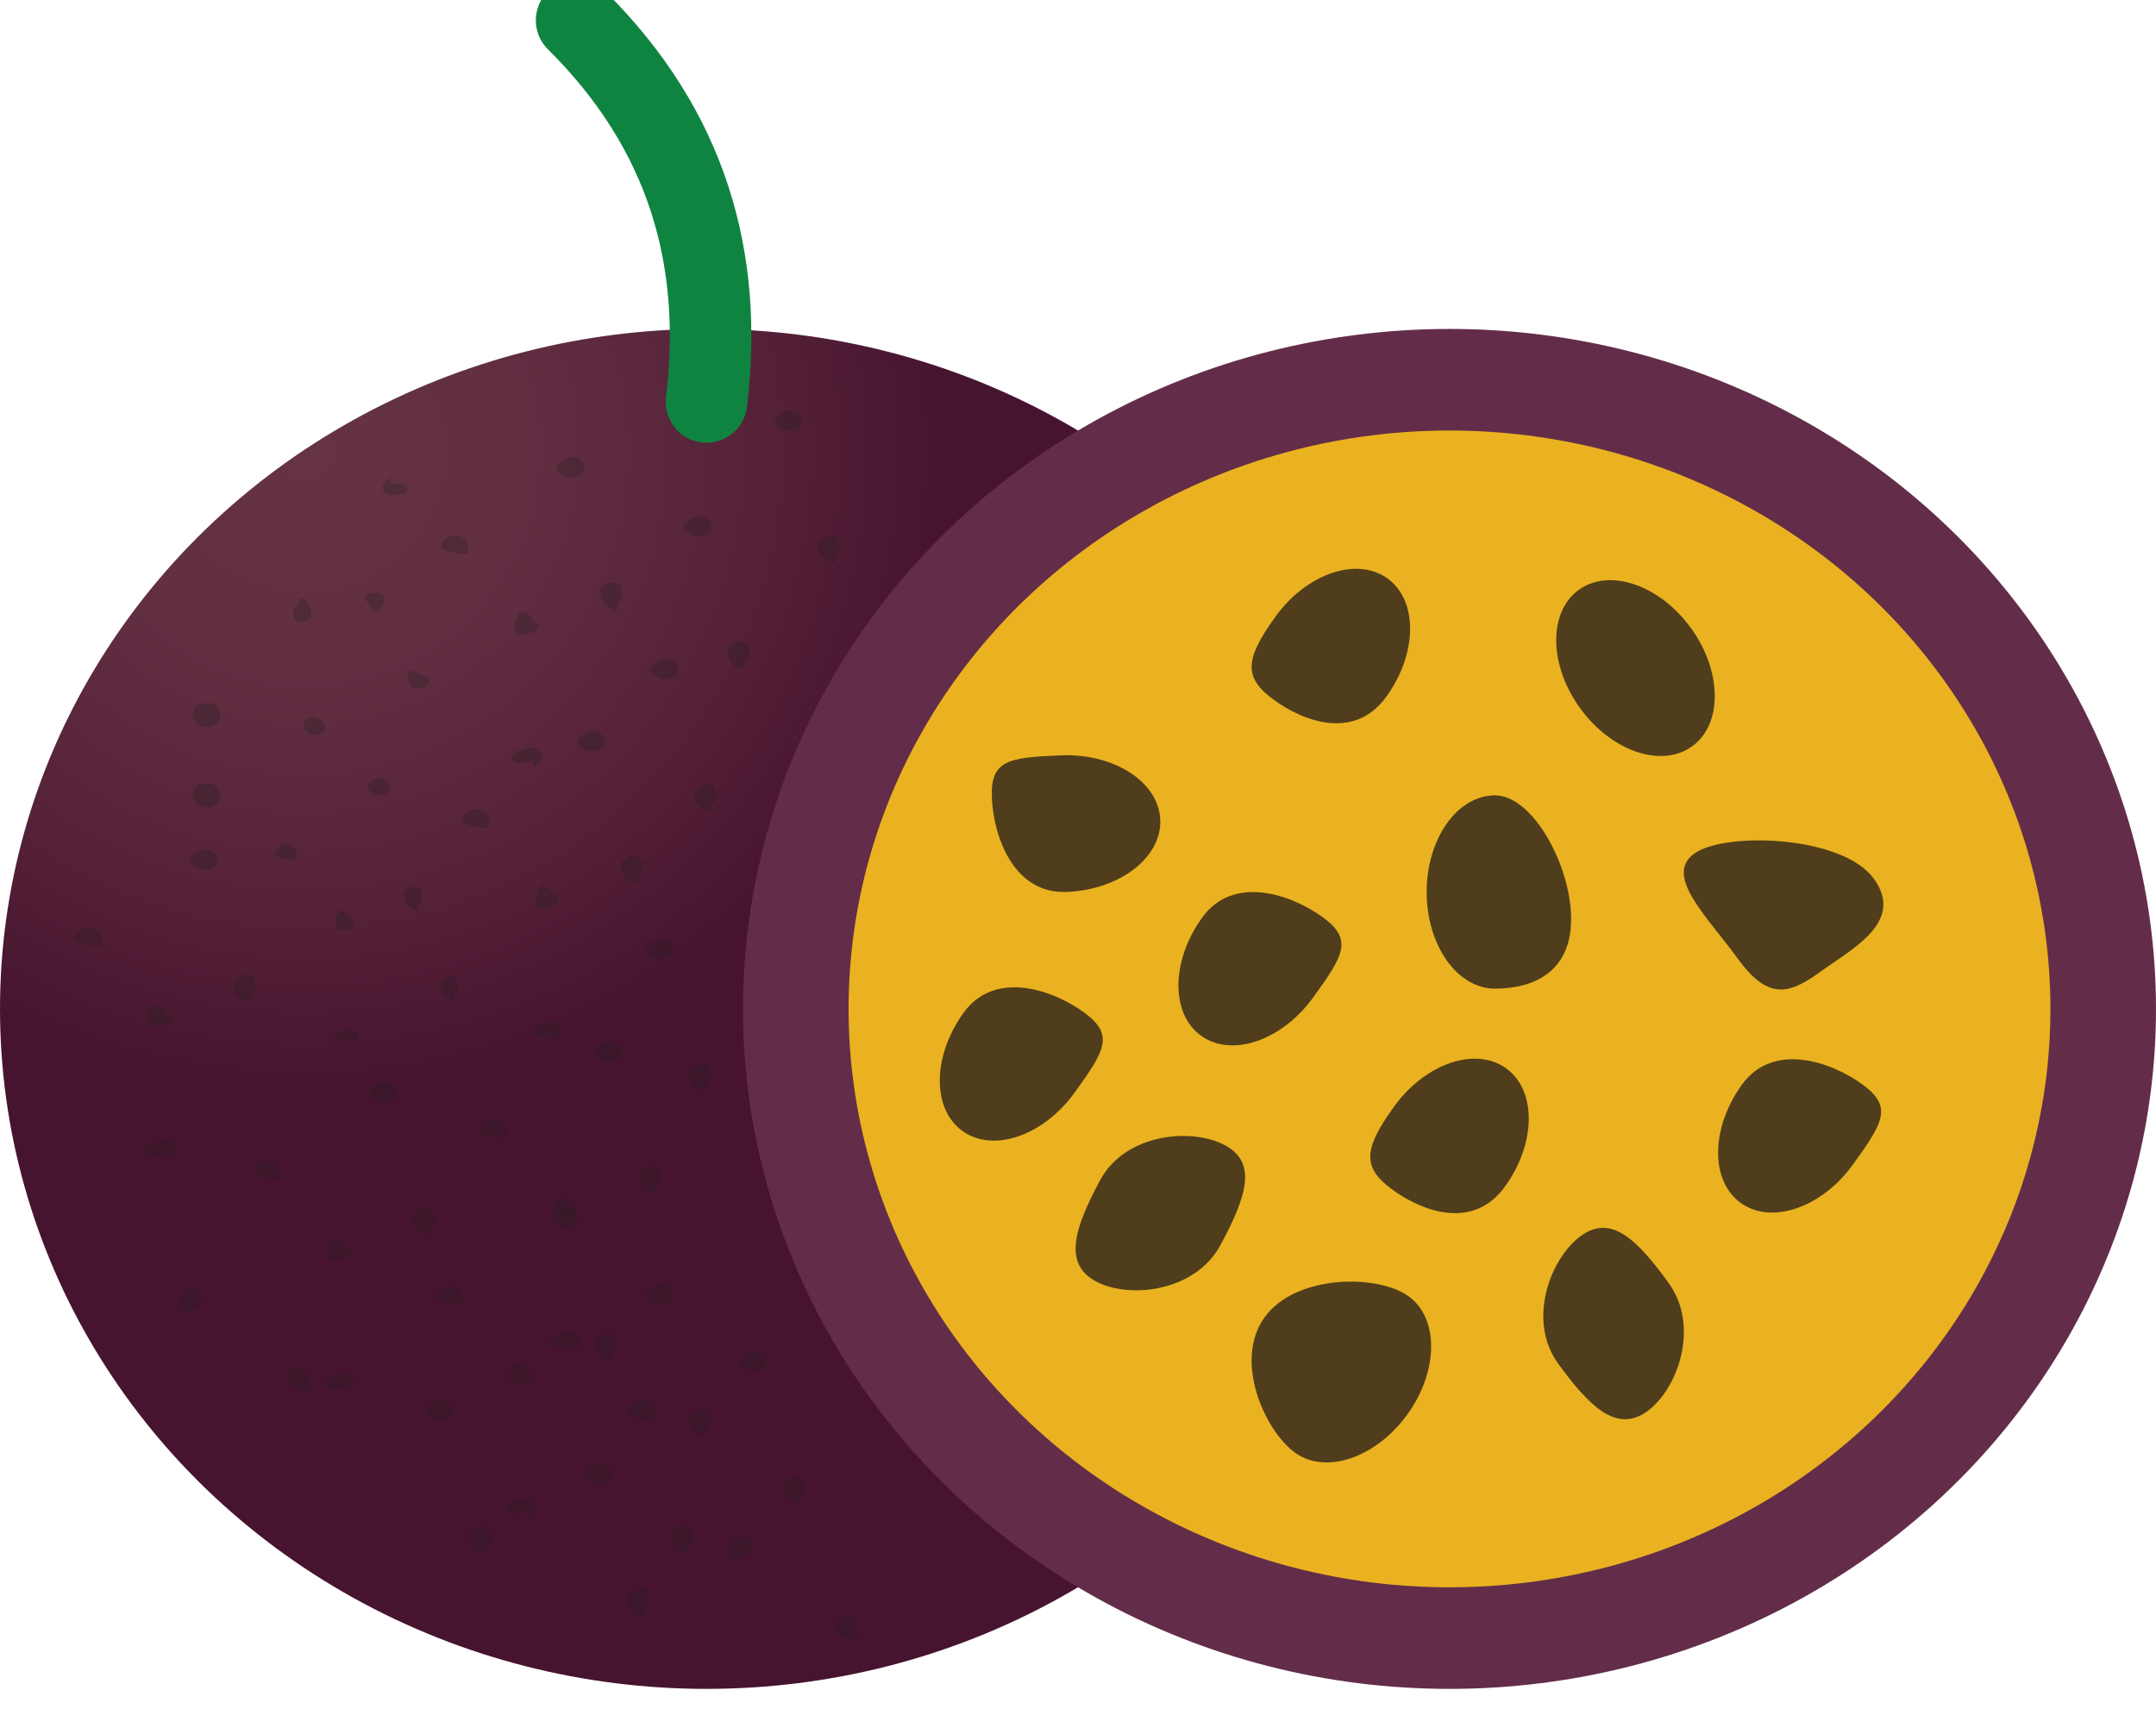 <?xml version="1.0" encoding="UTF-8"?>
<svg id="a" data-name="Layer 1" xmlns="http://www.w3.org/2000/svg" xmlns:xlink="http://www.w3.org/1999/xlink" viewBox="0 0 32 25.374">
  <defs>
    <radialGradient id="b" cx="74.063" cy="-15.047" fx="74.063" fy="-15.047" r="8.089" gradientTransform="translate(-141.143 36.309) scale(1.967)" gradientUnits="userSpaceOnUse">
      <stop offset="0" stop-color="#663346"/>
      <stop offset=".209" stop-color="#612e42"/>
      <stop offset=".453" stop-color="#532037"/>
      <stop offset=".598" stop-color="#47142f"/>
    </radialGradient>
  </defs>
  <ellipse cx="10.486" cy="14.977" rx="10.486" ry="10.094" style="fill: url(#b);"/>
  <path d="m10.486,5.967c.258-2.125-.288-4.039-1.928-5.665" style="fill: none; stroke: #0f8441; stroke-linecap: round; stroke-linejoin: round; stroke-width: 1.21px;"/>
  <ellipse cx="21.514" cy="14.977" rx="10.486" ry="10.094" style="fill: #632d49;"/>
  <ellipse cx="21.514" cy="14.977" rx="8.919" ry="8.586" style="fill: #eab220;"/>
  <path d="m18.932,9.153c-.465.641-.474.91-.021,1.239s1.198.594,1.663-.047.475-1.428.021-1.757-1.199-.076-1.664.565Z" style="fill: #45371c; opacity: .94;"/>
  <path d="m20.693,16.425c-.465.641-.474.91-.021,1.239s1.198.594,1.663-.047.475-1.428.021-1.757-1.199-.076-1.664.565Z" style="fill: #45371c; opacity: .94;"/>
  <path d="m17.846,13.617c-.465.641-.475,1.428-.021,1.757s1.199.076,1.664-.565.592-.868.138-1.197-1.315-.636-1.781.005Z" style="fill: #45371c; opacity: .94;"/>
  <path d="m25.856,16.099c-.465.641-.475,1.428-.021,1.757s1.199.076,1.664-.565.592-.868.138-1.197-1.315-.636-1.781.005Z" style="fill: #45371c; opacity: .94;"/>
  <path d="m14.304,15.031c-.465.641-.475,1.428-.021,1.757s1.199.076,1.664-.565.592-.868.138-1.197-1.315-.636-1.781.005Z" style="fill: #45371c; opacity: .94;"/>
  <path d="m15.829,13.241c.792-.032,1.415-.512,1.392-1.072s-.683-.988-1.474-.956-1.048.073-1.025.633.316,1.426,1.107,1.394Z" style="fill: #45371c; opacity: .94;"/>
  <path d="m21.175,13.242c0,.792.454,1.434,1.015,1.434s1.129-.24,1.129-1.033c0-.792-.569-1.836-1.129-1.836s-1.015.642-1.015,1.434Z" style="fill: #45371c; opacity: .94;"/>
  <path d="m18.77,19.554c-.465.641-.002,1.682.452,2.011s1.199.076,1.664-.565.475-1.428.021-1.757-1.672-.33-2.137.311Z" style="fill: #45371c; opacity: .94;"/>
  <ellipse cx="24.274" cy="9.917" rx="1.015" ry="1.434" transform="translate(-1.196 16.149) rotate(-35.97)" style="fill: #45371c; opacity: .94;"/>
  <path d="m27.811,13.042c.465.641-.318,1.04-.772,1.369s-.774.469-1.24-.172-1.106-1.238-.653-1.567,2.199-.271,2.664.37Z" style="fill: #45371c; opacity: .94;"/>
  <path d="m24.768,19.049c.465.641.134,1.572-.319,1.901s-.858-.068-1.323-.709-.115-1.566.339-1.895.838.062,1.304.703Z" style="fill: #45371c; opacity: .94;"/>
  <path d="m18.116,18.48c-.374.698-1.356.807-1.85.542s-.313-.802.061-1.5,1.359-.786,1.853-.522.31.781-.064,1.48Z" style="fill: #45371c; opacity: .94;"/>
  <g>
    <path d="m3.067,10.457c-.074-.04-.175.01-.201.09s.017.171.087.216c.102.066.261.026.307-.086s-.061-.26-.18-.239" style="fill: #231f20; opacity: .3;"/>
    <path d="m3.067,11.649c-.074-.04-.175.01-.201.09s.017.171.087.216c.102.066.261.026.307-.086s-.061-.26-.18-.239" style="fill: #231f20; opacity: .3;"/>
    <path d="m4.354,9.051c.022.037-.002.087.013.127.013.037.055.056.094.055s.075-.018.111-.034c.013-.006.026-.013.034-.024.006-.009.008-.02.009-.031.008-.059 0-.121-.029-.173s-.083-.091-.142-.096c.025.035-.009.081-.04.11s-.065.077-.038.11" style="fill: #231f20; opacity: .3;"/>
    <path d="m5.462,8.955c.018.044.046.083.082.114.012.011.027.021.043.018.011-.002.021-.009.029-.017.053-.048.084-.119.084-.191-0-.016-.002-.033-.011-.046-.012-.016-.032-.023-.052-.027-.03-.007-.061-.01-.092-.01-.027 0-.056.003-.08.016s-.044.038-.043.065c0.0.049.055.076.1.092" style="fill: #231f20; opacity: .3;"/>
    <path d="m4.521,10.726c-.038.071.021.165.1.183s.16-.023.215-.082c0-.128-.195-.255-.32-.115" style="fill: #231f20; opacity: .3;"/>
    <path d="m6.072,9.98c-.041.078-.006.187.074.226s.187-.001.223-.082c.004-.009.007-.02.005-.03-.003-.011-.012-.018-.021-.025-.084-.063-.184-.102-.288-.114" style="fill: #231f20; opacity: .3;"/>
    <path d="m5.8,7.095c-.066.023-.129.083-.118.152.009.053.06.091.113.102s.107-.001.16-.012c.037-.008.079-.021.091-.056.016-.049-.043-.091-.094-.097s-.109.002-.15-.029" style="fill: #231f20; opacity: .3;"/>
    <path d="m6.268,13.317c-.029-.032-.015-.085-.037-.122-.02-.033-.065-.044-.103-.036s-.07.032-.102.055c-.011.008-.023.018-.029.031-.004.01-.004.021-.003.032.004.059.023.119.063.164s.099.073.158.066c-.032-.029-.007-.081.018-.116s.048-.088.015-.116" style="fill: #231f20; opacity: .3;"/>
    <path d="m6.808,14.652c-.029-.032-.015-.085-.037-.122-.02-.033-.065-.044-.103-.036s-.07.032-.102.055c-.011.008-.023.018-.029.031-.004.01-.004.021-.003.032.004.059.023.119.063.164s.099.073.158.066c-.032-.029-.007-.081.018-.116s.048-.088.015-.116" style="fill: #231f20; opacity: .3;"/>
    <path d="m5.2,13.629c-.026-.04-.061-.073-.102-.096-.014-.008-.031-.015-.046-.01-.011.004-.019.013-.026.022-.042.058-.059.134-.044.204.003.016.008.032.02.043.015.013.036.016.056.016.031.001.062-.002.092-.008.027-.005.054-.014.075-.031s.035-.046.03-.072c-.01-.048-.068-.064-.117-.07" style="fill: #231f20; opacity: .3;"/>
    <path d="m5.776,11.707c.023-.077-.053-.157-.133-.16s-.152.054-.194.122c.025.126.241.211.336.05" style="fill: #231f20; opacity: .3;"/>
    <path d="m4.401,12.743c.025-.085-.031-.185-.117-.207s-.183.038-.202.124c-.002.01-.003.021.001.03.005.01.015.015.025.02.094.045.201.064.305.056" style="fill: #231f20; opacity: .3;"/>
    <path d="m5.234,15.518c.06-.035.11-.107.086-.172-.019-.051-.076-.078-.13-.078s-.105.022-.155.043c-.034.015-.074.036-.078.073-.006.051.06.081.111.077s.106-.023.153-.001" style="fill: #231f20; opacity: .3;"/>
    <path d="m3.803,14.648c-.035-.036-.017-.098-.044-.141-.024-.038-.08-.05-.127-.04s-.088.038-.127.066c-.014.01-.029.021-.036.036-.005.012-.005.024-.005.037.004.069.027.138.075.189s.122.083.195.074c-.039-.033-.008-.094.024-.135s.061-.103.021-.134" style="fill: #231f20; opacity: .3;"/>
    <path d="m2.478,15.027c-.031-.045-.075-.083-.125-.109-.017-.009-.038-.017-.057-.01-.013.004-.023.015-.032.026-.053.067-.075.156-.058.237.004.018.01.037.024.049.018.015.044.018.069.018.038 0.0.076-.004.114-.011.033-.007.067-.017.094-.037s.044-.053.038-.084c-.011-.055-.084-.073-.143-.08" style="fill: #231f20; opacity: .3;"/>
    <path d="m3.221,12.792c.03-.089-.063-.181-.162-.183s-.189.065-.243.145c.029.145.295.241.415.052" style="fill: #231f20; opacity: .3;"/>
    <path d="m1.504,14.014c.033-.099-.036-.213-.141-.238s-.228.047-.252.147c-.003.012-.004.024.001.035.006.011.019.017.031.023.116.05.247.071.376.059" style="fill: #231f20; opacity: .3;"/>
    <path d="m2.489,17.214c.075-.042.138-.126.109-.201-.022-.058-.093-.089-.16-.088s-.13.027-.192.052c-.043.018-.092.043-.098.085-.008.06.073.093.137.087s.132-.029.189-.003" style="fill: #231f20; opacity: .3;"/>
    <path d="m6.464,18.113c-.035-.036-.017-.098-.044-.141-.024-.038-.08-.05-.127-.04s-.088.038-.127.066c-.014.01-.029.021-.036.036-.005.012-.005.024-.005.037.004.069.027.138.075.189s.122.083.195.074c-.039-.033-.008-.094.024-.135s.061-.103.021-.134" style="fill: #231f20; opacity: .3;"/>
    <path d="m5.138,18.491c-.031-.045-.075-.083-.125-.109-.017-.009-.038-.017-.057-.01-.013.004-.023.015-.032.026-.053.067-.075.156-.058.237.004.018.01.037.024.049.018.015.044.018.069.018.038 0.0.076-.004.114-.011.033-.007.067-.017.094-.037s.044-.053.038-.084c-.011-.055-.084-.073-.143-.08" style="fill: #231f20; opacity: .3;"/>
    <path d="m5.882,16.256c.03-.089-.063-.181-.162-.183s-.189.065-.243.145c.029.145.295.241.415.052" style="fill: #231f20; opacity: .3;"/>
    <path d="m4.165,17.478c.033-.099-.036-.213-.141-.238s-.228.047-.252.147c-.003.012-.004.024.001.035.006.011.019.017.031.023.116.05.247.071.376.059" style="fill: #231f20; opacity: .3;"/>
    <path d="m5.149,20.678c.075-.042.138-.126.109-.201-.022-.058-.093-.089-.16-.088s-.13.027-.192.052c-.043.018-.092.043-.098.085-.008.06.073.093.137.087s.132-.029.189-.003" style="fill: #231f20; opacity: .3;"/>
    <path d="m9.552,12.893c-.035-.036-.017-.098-.044-.141-.024-.038-.08-.05-.127-.04s-.088.038-.127.066c-.014.01-.029.021-.036.036-.005.012-.005.024-.005.037.004.069.027.138.075.189s.122.083.195.074c-.039-.033-.008-.094.024-.135s.061-.103.021-.134" style="fill: #231f20; opacity: .3;"/>
    <path d="m8.226,13.271c-.031-.045-.075-.083-.125-.109-.017-.009-.038-.017-.057-.01-.013.004-.023.015-.032.026-.053.067-.075.156-.058.237.004.018.01.037.024.049.018.015.044.018.069.018.038 0.0.076-.004.114-.011.033-.007.067-.017.094-.037s.044-.053.038-.084c-.011-.055-.084-.073-.143-.08" style="fill: #231f20; opacity: .3;"/>
    <path d="m8.97,11.036c.03-.089-.063-.181-.162-.183s-.189.065-.243.145c.029.145.295.241.415.052" style="fill: #231f20; opacity: .3;"/>
    <path d="m7.253,12.258c.033-.099-.036-.213-.141-.238s-.228.047-.252.147c-.003.012-.004.024.001.035.006.011.019.017.031.023.116.05.247.071.376.059" style="fill: #231f20; opacity: .3;"/>
    <path d="m8.238,15.459c.075-.042.138-.126.109-.201-.022-.058-.093-.089-.16-.088s-.13.027-.192.052c-.043.018-.092.043-.098.085-.008.06.073.093.137.087s.132-.029.189-.003" style="fill: #231f20; opacity: .3;"/>
    <path d="m9.244,8.825c-.035-.036-.017-.098-.044-.141-.024-.038-.08-.05-.127-.04s-.088.038-.127.066c-.014.01-.029.021-.036.036-.005.012-.005.024-.005.037.004.069.027.138.075.189s.122.083.195.074c-.039-.033-.008-.094.024-.135s.061-.103.021-.134" style="fill: #231f20; opacity: .3;"/>
    <path d="m7.918,9.203c-.031-.045-.075-.083-.125-.109-.017-.009-.038-.017-.057-.01-.013.004-.023.015-.032.026-.053.067-.075.156-.058.237.004.018.01.037.024.049.018.015.044.018.069.018.038 0.0.076-.004.114-.011.033-.007.067-.017.094-.037s.044-.053.038-.084c-.011-.055-.084-.073-.143-.08" style="fill: #231f20; opacity: .3;"/>
    <path d="m8.662,6.968c.03-.089-.063-.181-.162-.183s-.189.065-.243.145c.029.145.295.241.415.052" style="fill: #231f20; opacity: .3;"/>
    <path d="m11.136,9.706c-.035-.036-.017-.098-.044-.141-.024-.038-.08-.05-.127-.04s-.088.038-.127.066c-.014.01-.029.021-.036.036-.005.012-.005.024-.005.037.004.069.027.138.075.189s.122.083.195.074c-.039-.033-.008-.094.024-.135s.061-.103.021-.134" style="fill: #231f20; opacity: .3;"/>
    <path d="m10.554,7.849c.03-.089-.063-.181-.162-.183s-.189.065-.243.145c.029.145.295.241.415.052" style="fill: #231f20; opacity: .3;"/>
    <path d="m10.643,11.822c-.035-.036-.017-.098-.044-.141-.024-.038-.08-.05-.127-.04s-.088.038-.127.066c-.014.01-.029.021-.036.036-.005.012-.005.024-.005.037.004.069.027.138.075.189s.122.083.195.074c-.039-.033-.008-.094.024-.135s.061-.103.021-.134" style="fill: #231f20; opacity: .3;"/>
    <path d="m10.061,9.965c.03-.089-.063-.181-.162-.183s-.189.065-.243.145c.029.145.295.241.415.052" style="fill: #231f20; opacity: .3;"/>
    <path d="m12.481,8.133c-.035-.036-.017-.098-.044-.141-.024-.038-.08-.05-.127-.04s-.088.038-.127.066c-.014.01-.029.021-.036.036-.005.012-.005.024-.005.037.004.069.027.138.075.189s.122.083.195.074c-.039-.033-.008-.094.024-.135s.061-.103.021-.134" style="fill: #231f20; opacity: .3;"/>
    <path d="m11.899,6.276c.03-.089-.063-.181-.162-.183s-.189.065-.243.145c.029.145.295.241.415.052" style="fill: #231f20; opacity: .3;"/>
    <path d="m10.564,15.979c-.035-.036-.017-.098-.044-.141-.024-.038-.08-.05-.127-.04s-.088.038-.127.066c-.014.01-.029.021-.036.036-.005.012-.005.024-.005.037.004.069.027.138.075.189s.122.083.195.074c-.039-.033-.008-.094.024-.135s.061-.103.021-.134" style="fill: #231f20; opacity: .3;"/>
    <path d="m9.982,14.122c.03-.089-.063-.181-.162-.183s-.189.065-.243.145c.029.145.295.241.415.052" style="fill: #231f20; opacity: .3;"/>
    <path d="m10.564,21.098c-.035-.036-.017-.098-.044-.141-.024-.038-.08-.05-.127-.04s-.088.038-.127.066c-.014.01-.029.021-.036.036-.005.012-.005.024-.005.037.004.069.027.138.075.189s.122.083.195.074c-.039-.033-.008-.094.024-.135s.061-.103.021-.134" style="fill: #231f20; opacity: .3;"/>
    <path d="m9.982,19.242c.03-.089-.063-.181-.162-.183s-.189.065-.243.145c.029.145.295.241.415.052" style="fill: #231f20; opacity: .3;"/>
    <path d="m11.954,22.103c-.035-.036-.017-.098-.044-.141-.024-.038-.08-.05-.127-.04s-.088.038-.127.066c-.014.01-.029.021-.036.036-.005.012-.005.024-.005.037.004.069.027.138.075.189s.122.083.195.074c-.039-.033-.008-.094.024-.135s.061-.103.021-.134" style="fill: #231f20; opacity: .3;"/>
    <path d="m11.372,20.246c.03-.089-.063-.181-.162-.183s-.189.065-.243.145c.029.145.295.241.415.052" style="fill: #231f20; opacity: .3;"/>
    <path d="m10.306,22.827c-.035-.036-.017-.098-.044-.141-.024-.038-.08-.05-.127-.04s-.088.038-.127.066c-.014.01-.029.021-.036.036-.005.012-.005.024-.005.037.004.069.027.138.075.189s.122.083.195.074c-.039-.033-.008-.094.024-.135s.061-.103.021-.134" style="fill: #231f20; opacity: .3;"/>
    <path d="m9.724,20.97c.03-.089-.063-.181-.162-.183s-.189.065-.243.145c.029.145.295.241.415.052" style="fill: #231f20; opacity: .3;"/>
    <path d="m9.655,23.755c-.035-.036-.017-.098-.044-.141-.024-.038-.08-.05-.127-.04s-.088.038-.127.066c-.014.01-.029.021-.036.036-.005.012-.005.024-.005.037.004.069.027.138.075.189s.122.083.195.074c-.039-.033-.008-.094.024-.135s.061-.103.021-.134" style="fill: #231f20; opacity: .3;"/>
    <path d="m9.073,21.898c.03-.089-.063-.181-.162-.183s-.189.065-.243.145c.029.145.295.241.415.052" style="fill: #231f20; opacity: .3;"/>
    <path d="m7.302,22.827c-.035-.036-.017-.098-.044-.141-.024-.038-.08-.05-.127-.04s-.088.038-.127.066c-.014.01-.029.021-.036.036-.005.012-.005.024-.005.037.004.069.027.138.075.189s.122.083.195.074c-.039-.033-.008-.094.024-.135s.061-.103.021-.134" style="fill: #231f20; opacity: .3;"/>
    <path d="m6.72,20.97c.03-.089-.063-.181-.162-.183s-.189.065-.243.145c.029.145.295.241.415.052" style="fill: #231f20; opacity: .3;"/>
    <path d="m4.563,20.37c-.05-.009-.072-.069-.119-.088-.042-.017-.094.007-.126.043s-.048.083-.064.128c-.006.017-.011.034-.008.05.003.012.01.023.018.032.044.053.103.095.172.108s.147-.005.201-.055c-.051-.004-.061-.071-.06-.123s-.011-.119-.062-.121" style="fill: #231f20; opacity: .3;"/>
    <path d="m2.998,19.214c-.029-.09-.158-.109-.239-.052s-.114.164-.11.26c.109.1.38.02.366-.203" style="fill: #231f20; opacity: .3;"/>
    <path d="m12.705,24.051c-.05-.009-.072-.069-.119-.088-.042-.017-.094.007-.126.043s-.048.083-.064.128c-.006.017-.011.034-.008.05.003.012.01.023.018.032.044.053.103.095.172.108s.147-.005.201-.055c-.051-.004-.061-.071-.06-.123s-.011-.119-.062-.121" style="fill: #231f20; opacity: .3;"/>
    <path d="m11.139,22.895c-.029-.09-.158-.109-.239-.052s-.114.164-.11.26c.109.1.38.02.366-.203" style="fill: #231f20; opacity: .3;"/>
    <path d="m6.945,8.19c.033-.099-.036-.213-.141-.238s-.228.047-.252.147c-.003.012-.004.024.001.035.006.011.019.017.031.023.116.05.247.071.376.059" style="fill: #231f20; opacity: .3;"/>
    <path d="m7.93,11.39c.075-.042.138-.126.109-.201-.022-.058-.093-.089-.16-.088s-.13.027-.192.052c-.043.018-.092.043-.098.085-.008.06.073.093.137.087s.132-.029.189-.003" style="fill: #231f20; opacity: .3;"/>
    <path d="m9.161,19.968c-.035-.036-.017-.098-.044-.141-.024-.038-.08-.05-.127-.04s-.088.038-.127.066c-.014.01-.029.021-.036.036-.005.012-.005.024-.005.037.004.069.027.138.075.189s.122.083.195.074c-.039-.033-.008-.094.024-.135s.061-.103.021-.134" style="fill: #231f20; opacity: .3;"/>
    <path d="m7.835,20.346c-.031-.045-.075-.083-.125-.109-.017-.009-.038-.017-.057-.01-.013.004-.023.015-.032.026-.053.067-.075.156-.058.237.004.018.01.037.024.049.018.015.044.018.069.018.038 0.0.076-.004.114-.011.033-.007.067-.017.094-.037s.044-.053.038-.084c-.011-.055-.084-.073-.143-.08" style="fill: #231f20; opacity: .3;"/>
    <path d="m8.579,18.111c.03-.089-.063-.181-.162-.183s-.189.065-.243.145c.029.145.295.241.415.052" style="fill: #231f20; opacity: .3;"/>
    <path d="m6.862,19.333c.033-.099-.036-.213-.141-.238s-.228.047-.252.147c-.003.012-.004.024.001.035.006.011.019.017.031.023.116.05.247.071.376.059" style="fill: #231f20; opacity: .3;"/>
    <path d="m7.847,22.533c.075-.042.138-.126.109-.201-.022-.058-.093-.089-.16-.088s-.13.027-.192.052c-.043.018-.092.043-.098.085-.008.06.073.093.137.087s.132-.029.189-.003" style="fill: #231f20; opacity: .3;"/>
    <path d="m9.812,17.498c-.035-.036-.017-.098-.044-.141-.024-.038-.08-.05-.127-.04s-.088.038-.127.066c-.014.01-.029.021-.036.036-.005.012-.005.024-.005.037.004.069.027.138.075.189s.122.083.195.074c-.039-.033-.008-.094.024-.135s.061-.103.021-.134" style="fill: #231f20; opacity: .3;"/>
    <path d="m8.487,17.876c-.031-.045-.075-.083-.125-.109-.017-.009-.038-.017-.057-.01-.013.004-.023.015-.032.026-.053.067-.075.156-.058.237.004.018.01.037.024.049.018.015.044.018.069.018.038 0.0.076-.004.114-.011.033-.007.067-.017.094-.037s.044-.053.038-.084c-.011-.055-.084-.073-.143-.08" style="fill: #231f20; opacity: .3;"/>
    <path d="m9.23,15.641c.03-.089-.063-.181-.162-.183s-.189.065-.243.145c.029.145.295.241.415.052" style="fill: #231f20; opacity: .3;"/>
    <path d="m7.513,16.864c.033-.099-.036-.213-.141-.238s-.228.047-.252.147c-.003.012-.004.024.001.035.006.011.019.017.031.023.116.05.247.071.376.059" style="fill: #231f20; opacity: .3;"/>
    <path d="m8.498,20.064c.075-.042.138-.126.109-.201-.022-.058-.093-.089-.16-.088s-.13.027-.192.052c-.043.018-.092.043-.098.085-.008.06.073.093.137.087s.132-.029.189-.003" style="fill: #231f20; opacity: .3;"/>
  </g>
</svg>